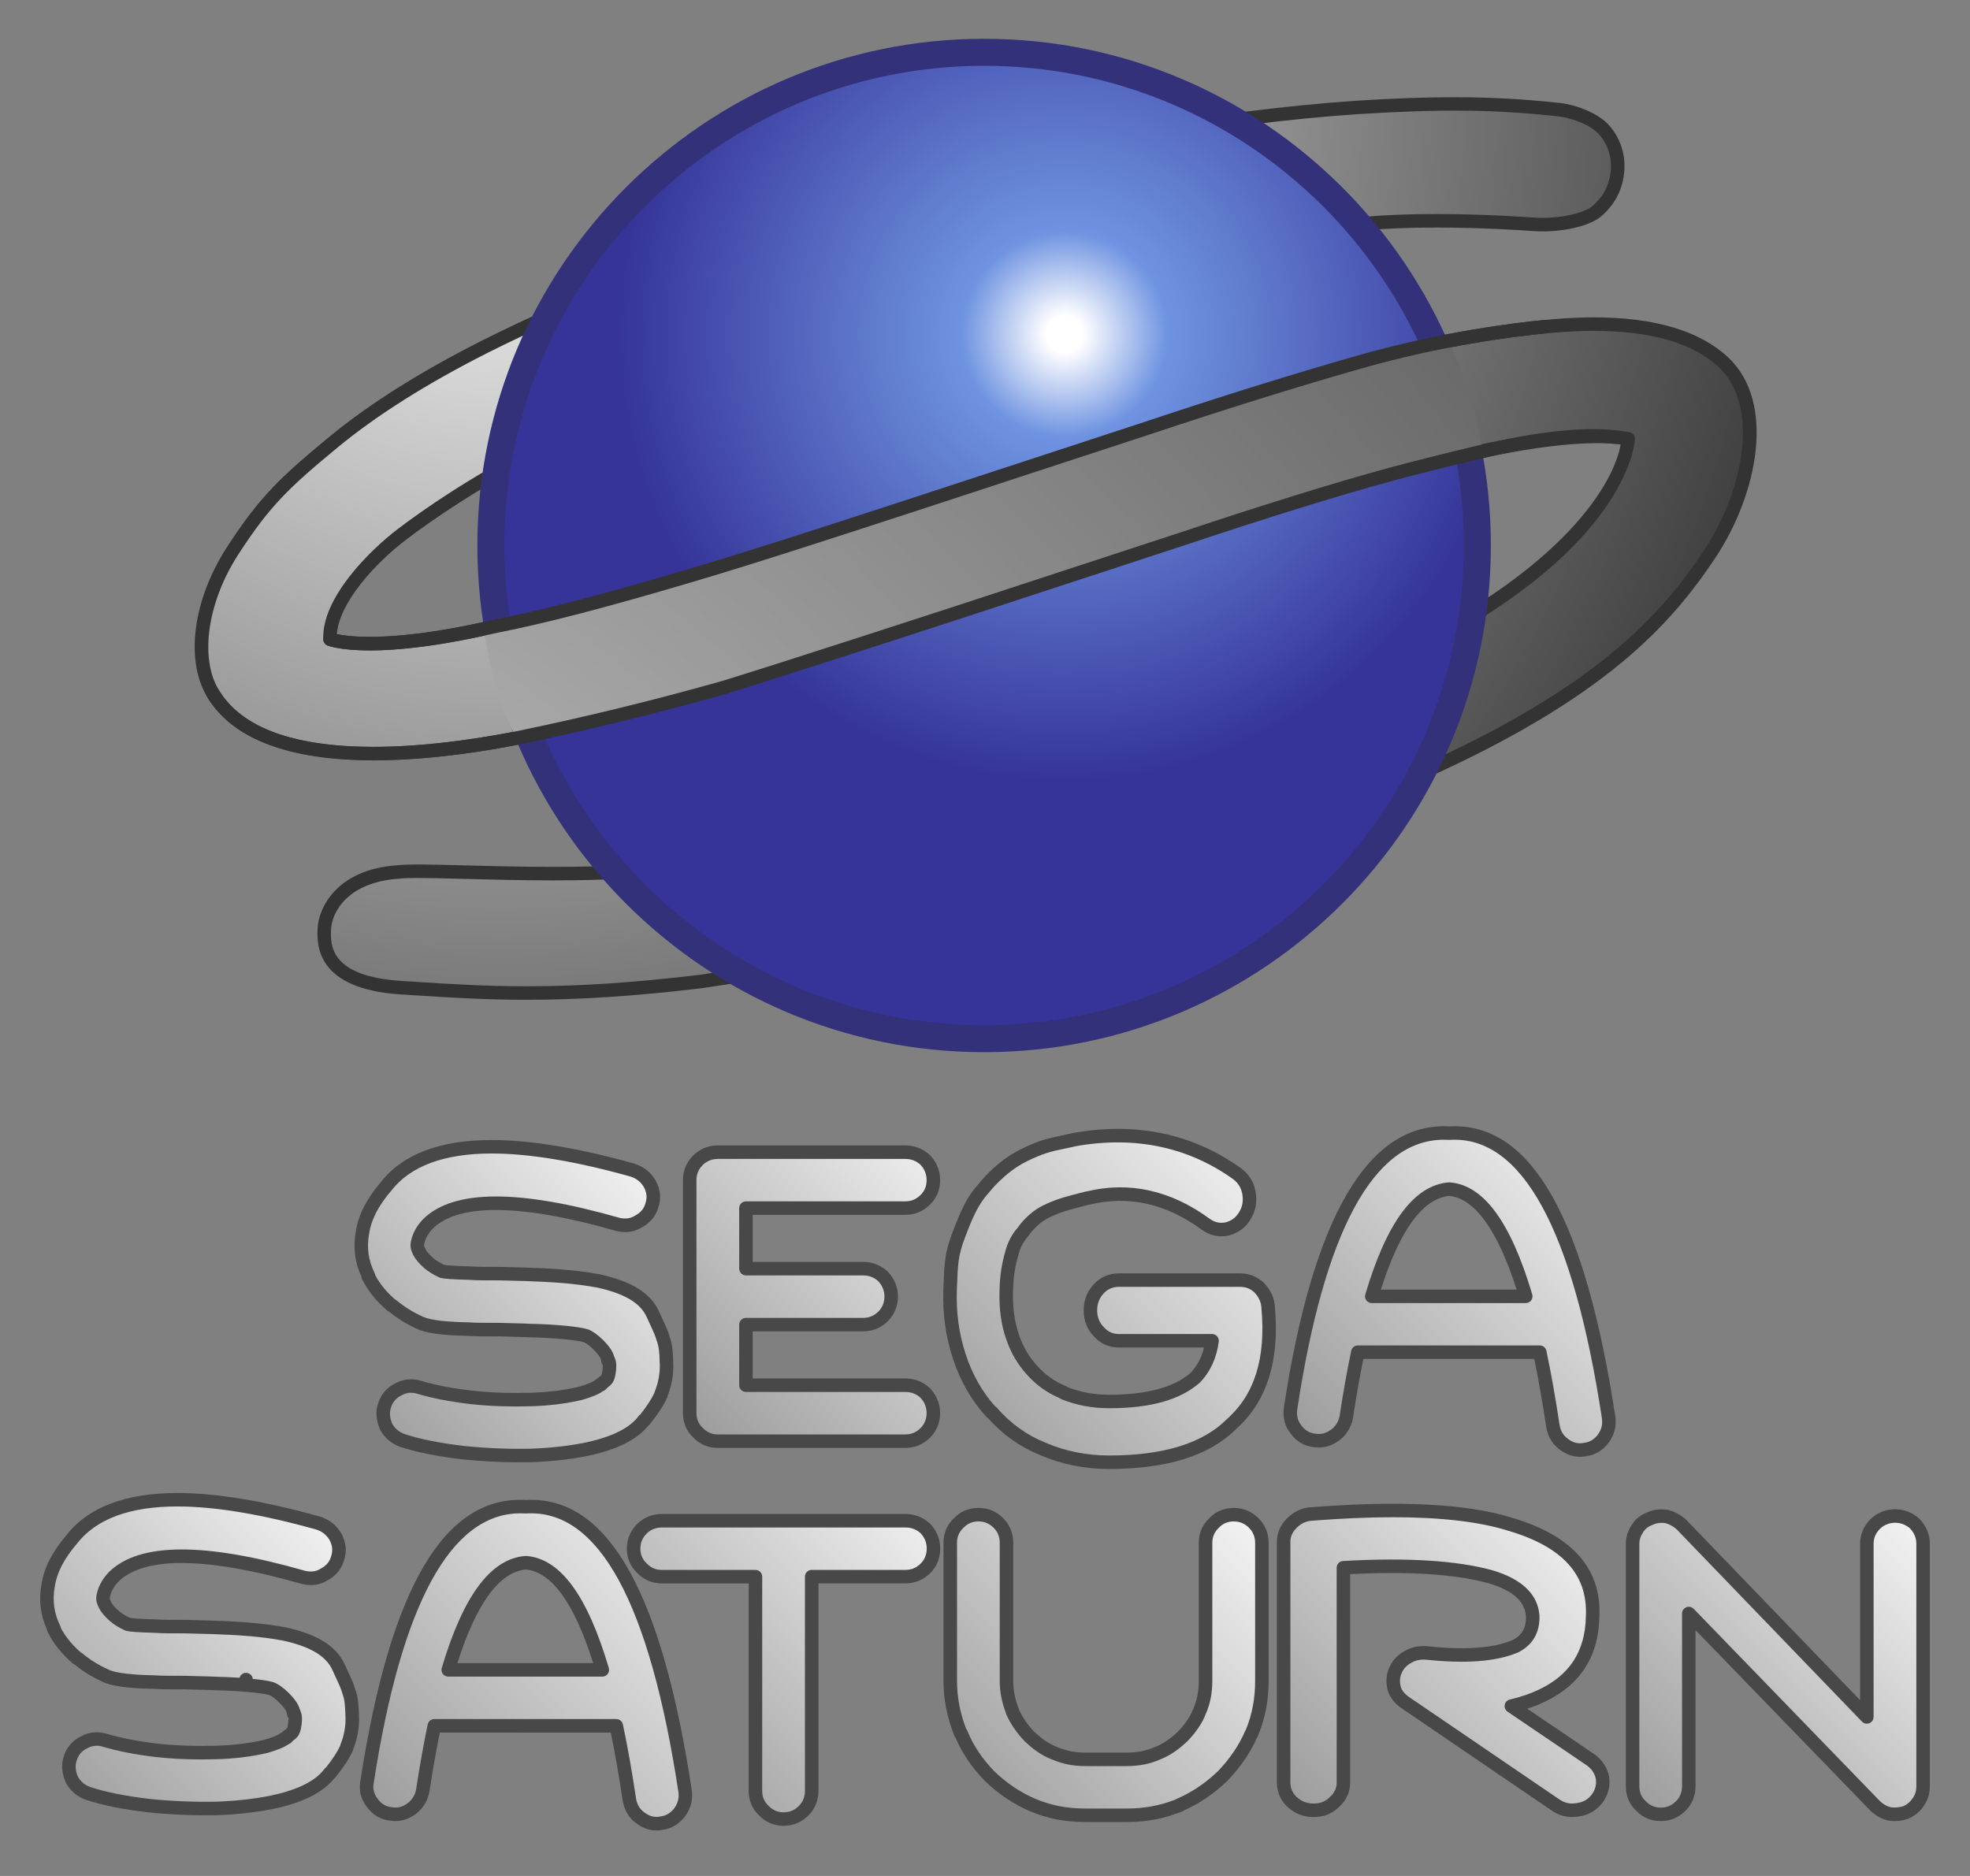 <?xml version="1.0" encoding="utf-8"?>
<!-- Generator: Adobe Illustrator 16.0.3, SVG Export Plug-In . SVG Version: 6.00 Build 0)  -->
<!DOCTYPE svg PUBLIC "-//W3C//DTD SVG 1.1//EN" "http://www.w3.org/Graphics/SVG/1.1/DTD/svg11.dtd">
<svg version="1.1" xmlns="http://www.w3.org/2000/svg" xmlns:xlink="http://www.w3.org/1999/xlink" x="0px" y="0px" width="210px"
	 height="200px" viewBox="0 0 210 200" enable-background="new 0 0 210 200" xml:space="preserve">
<rect x="0" y="0" width="210" height="200" fill="#808080" stroke="none"/>
<g id="Ebene_2_1_">
	
		<linearGradient id="SVGID_1_" gradientUnits="userSpaceOnUse" x1="38.648" y1="-351.041" x2="70.269" y2="-319.421" gradientTransform="matrix(1 0 0 -1 -0.135 -195.721)">
		<stop  offset="0" style="stop-color:#999999"/>
		<stop  offset="0.98" style="stop-color:#F3F3F3"/>
	</linearGradient>
	<path fill="url(#SVGID_1_)" d="M69.257,126.199c-0.447-0.744-1.049-1.191-1.797-1.439c-13.635-3.826-22.427-3.277-26.321,1.74
		c-1.4,1.641-2.249,3.23-2.499,4.869c-0.301,1.639-0.101,3.18,0.647,4.672h-0.05c0.551,1.141,1.399,2.184,2.499,3.129h0.05
		c0.899,0.744,1.847,1.342,2.946,1.84c0.748,0.396,2.499,0.645,5.294,0.693c0.551,0.051,1.6,0.051,3.197,0.051
		c1.399,0.051,2.499,0.051,3.297,0.1h0.05c2.499,0.051,5.033,0.293,5.846,0.545c0.809,0.254,2.233,1.728,2.344,2.39
		c0.115,0.655,0,0,0,0c0.15,0.396,0.301,0.502,0.158,1.508c-0.146,1.006-0.455,0.826-0.855,1.324v-0.054
		c-0.451,0.398-1.199,0.695-2.248,0.996c-1.497,0.351-3.297,0.597-5.395,0.646s-4.196,0-6.343-0.248
		c-2.048-0.25-3.845-0.6-5.345-1.045c-0.748-0.246-1.546-0.197-2.248,0.201c-0.748,0.348-1.249,0.943-1.497,1.738
		c-0.25,0.744-0.15,1.539,0.197,2.283c0.401,0.694,1.002,1.19,1.75,1.442c1.797,0.594,3.945,0.989,6.443,1.291
		c2.449,0.248,4.843,0.348,7.242,0.297c2.599-0.101,4.847-0.396,6.694-0.844c2.595-0.648,4.396-1.642,5.344-2.933h0.05
		c0.798-0.996,1.396-1.893,1.747-2.688v-0.051c0.401-0.99,0.601-1.986,0.601-3.027v-0.102c-0.05-0.744,0.014-1.834-0.387-2.879
		c-0.15-0.545-0.297-0.847-1.099-2.582c-0.805-1.73-2.663-2.838-5.91-3.531h-0.05c-1.597-0.301-3.895-0.549-6.841-0.646
		c-0.848-0.052-1.998-0.052-3.497-0.103c-1.497,0-2.545,0-3.097-0.05c-1.597-0.047-2.646-0.099-3.046-0.196
		c-0.551-0.25-1.049-0.547-1.45-0.896c-0.447-0.397-0.798-0.795-0.999-1.19V133.4c-0.201-0.297-0.251-0.646-0.15-0.996
		c0.15-0.646,0.501-1.338,1.149-1.985c2.996-2.881,9.69-2.881,20.129,0.101c0.802,0.197,1.55,0.149,2.248-0.297
		c0.752-0.396,1.25-0.994,1.45-1.789C69.759,127.693,69.659,126.945,69.257,126.199z"/>
	
		<linearGradient id="SVGID_2_" gradientUnits="userSpaceOnUse" x1="4.554" y1="-389.258" x2="36.771" y2="-357.041" gradientTransform="matrix(1 0 0 -1 -0.135 -195.721)">
		<stop  offset="0" style="stop-color:#999999"/>
		<stop  offset="0.98" style="stop-color:#F3F3F3"/>
	</linearGradient>
	<path fill="url(#SVGID_2_)" d="M35.751,163.83c-0.447-0.744-1.049-1.191-1.797-1.439c-13.635-3.826-22.427-3.279-26.322,1.74
		c-1.399,1.639-2.248,3.229-2.499,4.869c-0.301,1.639-0.1,3.178,0.648,4.67h-0.05c0.551,1.143,1.4,2.184,2.499,3.129h0.05
		c0.898,0.744,1.847,1.342,2.946,1.84c0.748,0.398,2.499,0.646,5.294,0.695c0.552,0.049,1.601,0.049,3.197,0.049
		c1.4,0.051,2.499,0.051,3.297,0.102h0.05c2.499,0.052,5.033,0.293,5.846,0.543c0.809,0.257,2.234,1.729,2.345,2.392
		c0.115,0.658,0,0,0,0c0.15,0.396,0.301,0.5,0.157,1.506c-0.146,1.011-0.455,0.828-0.855,1.326V185.2
		c-0.451,0.396-1.2,0.69-2.249,0.993c-1.496,0.349-3.297,0.597-5.395,0.646c-2.098,0.054-4.195,0-6.343-0.246
		c-2.047-0.25-3.844-0.598-5.344-1.045c-0.749-0.248-1.546-0.194-2.248,0.199c-0.749,0.351-1.25,0.942-1.497,1.737
		c-0.25,0.744-0.15,1.539,0.197,2.283c0.401,0.695,1.002,1.193,1.75,1.443c1.797,0.594,3.945,0.992,6.444,1.293
		c2.448,0.246,4.843,0.348,7.242,0.297c2.599-0.1,4.847-0.398,6.694-0.846c2.595-0.648,4.396-1.639,5.345-2.932h0.05
		c0.798-0.994,1.396-1.892,1.747-2.687v-0.051c0.401-0.992,0.602-1.985,0.602-3.029v-0.1c-0.05-0.744,0.014-1.832-0.387-2.88
		c-0.15-0.545-0.297-0.846-1.099-2.579c-0.806-1.732-2.663-2.841-5.91-3.533h-0.05c-1.597-0.301-3.895-0.547-6.841-0.646
		c-0.849-0.049-1.998-0.049-3.498-0.103c-1.496,0-2.545,0-3.096-0.051c-1.597-0.045-2.646-0.099-3.046-0.195
		c-0.552-0.252-1.049-0.549-1.45-0.896c-0.448-0.396-0.798-0.795-0.999-1.19v-0.051c-0.201-0.298-0.25-0.646-0.15-0.994
		c0.15-0.646,0.501-1.34,1.149-1.985c2.996-2.884,9.69-2.884,20.128,0.102c0.802,0.195,1.55,0.148,2.248-0.299
		c0.752-0.396,1.25-0.996,1.45-1.791C36.252,165.322,36.152,164.574,35.751,163.83z"/>
	
		<linearGradient id="SVGID_3_" gradientUnits="userSpaceOnUse" x1="72.241" y1="-348.364" x2="103.026" y2="-317.578" gradientTransform="matrix(1 0 0 -1 -0.135 -195.721)">
		<stop  offset="0" style="stop-color:#999999"/>
		<stop  offset="0.98" style="stop-color:#F3F3F3"/>
	</linearGradient>
	<path fill="url(#SVGID_3_)" d="M98.647,123.68c-0.602-0.547-1.299-0.846-2.148-0.846H76.517c-0.798,0-1.546,0.299-2.098,0.846
		c-0.598,0.594-0.898,1.293-0.898,2.137v24.847c0,0.795,0.301,1.543,0.898,2.088c0.551,0.601,1.299,0.896,2.098,0.896h19.982
		c0.849,0,1.546-0.297,2.148-0.896c0.548-0.545,0.849-1.293,0.849-2.088c0-0.847-0.301-1.539-0.849-2.14
		c-0.602-0.545-1.299-0.846-2.148-0.846H79.517v-6.457h12.486c0.849,0,1.546-0.297,2.148-0.895c0.547-0.549,0.849-1.293,0.849-2.088
		c0-0.844-0.301-1.539-0.849-2.137c-0.602-0.552-1.299-0.849-2.148-0.849H79.517v-6.457h16.982c0.849,0,1.546-0.301,2.148-0.896
		c0.548-0.549,0.849-1.24,0.849-2.088C99.496,124.973,99.195,124.273,98.647,123.68z"/>
	
		<linearGradient id="SVGID_4_" gradientUnits="userSpaceOnUse" x1="101.514" y1="-351.625" x2="135.4" y2="-317.74" gradientTransform="matrix(1 0 0 -1 -0.135 -195.721)">
		<stop  offset="0" style="stop-color:#999999"/>
		<stop  offset="0.98" style="stop-color:#F3F3F3"/>
	</linearGradient>
	<path fill="url(#SVGID_4_)" d="M133.141,127.195c-0.147-0.863-0.598-1.563-1.244-2.047c-5.482-3.938-11.492-4.687-17.301-3.666
		c-2.291,0.537-3.033,0.483-5.535,1.725c-2.498,1.236-4.239,3.533-4.239,3.533c-1.195,1.297-1.843,2.879-2.642,4.977
		c-0.799,2.098-0.795,3.139-0.895,5.727c-0.1,2.591,0.247,4.966,0.995,7.228c0.748,2.269,1.894,4.267,3.441,5.938v-0.058
		c1.495,1.729,3.34,3.072,5.483,3.937c2.144,0.918,4.487,1.404,7.028,1.404c5.98,0,10.322-1.353,13.014-4.047
		c3.141-2.75,4.436-6.9,3.938-12.455c-0.05-0.863-0.396-1.515-0.947-2.104c-0.598-0.541-1.244-0.812-2.045-0.812H119.23
		c-0.795,0-1.543,0.32-2.098,0.916c-0.598,0.646-0.896,1.398-0.896,2.318c0,0.863,0.299,1.672,0.896,2.264
		c0.555,0.646,1.303,0.969,2.098,0.969h9.973c-0.2,1.619-0.85,2.972-1.848,3.992c-1.943,1.672-4.982,2.48-9.121,2.48
		c-1.746,0-3.393-0.322-4.836-0.916l-0.051-0.053c-1.298-0.541-2.393-1.297-3.342-2.375c-0.945-1.023-1.646-2.266-2.094-3.611
		c-0.498-1.457-0.698-3.074-0.646-4.801c0.049-1.832,0.25-2.828,0.596-4.066c0.252-0.92,0.648-1.672,1.197-2.266
		c0,0,0.893-1.385,2.396-2.133c1.504-0.752,2.592-0.971,4.437-1.457h0.051c4.39-1.078,8.576-0.162,12.615,2.803
		c0.695,0.486,1.443,0.646,2.238,0.486c0.801-0.215,1.446-0.648,1.896-1.402C133.141,128.924,133.291,128.115,133.141,127.195z"/>
	
		<linearGradient id="SVGID_5_" gradientUnits="userSpaceOnUse" x1="140.53" y1="-352.938" x2="173.705" y2="-319.764" gradientTransform="matrix(1 0 0 -1 -0.135 -195.721)">
		<stop  offset="0" style="stop-color:#999999"/>
		<stop  offset="0.98" style="stop-color:#F3F3F3"/>
	</linearGradient>
	<path fill="url(#SVGID_5_)" d="M170.887,153.406c0.5-0.695,0.696-1.389,0.598-2.234c-3.146-20.723-8.789-30.861-16.98-30.363
		c-8.188-0.498-13.886,9.293-16.934,29.367c-0.102,0.795,0.052,1.541,0.553,2.189c0.498,0.693,1.146,1.09,1.945,1.191
		c0.801,0.146,1.549-0.054,2.248-0.552c0.647-0.496,1.051-1.141,1.199-1.938c0.375-2.493,0.787-4.797,1.23-6.907h0.016h19.377
		c0.504,2.389,0.973,5.021,1.402,7.897c0.15,0.795,0.501,1.443,1.199,1.941c0.646,0.498,1.398,0.693,2.197,0.543
		C169.736,154.451,170.385,154.055,170.887,153.406z M146.23,138.203c2.186-7.354,4.951-11.162,8.271-11.43
		c3.22,0.264,5.953,4.076,8.144,11.43H146.23z"/>
	
		<linearGradient id="SVGID_6_" gradientUnits="userSpaceOnUse" x1="41.659" y1="-393.193" x2="76.501" y2="-358.351" gradientTransform="matrix(1 0 0 -1 -0.135 -195.721)">
		<stop  offset="0" style="stop-color:#999999"/>
		<stop  offset="0.98" style="stop-color:#F3F3F3"/>
	</linearGradient>
	<path fill="url(#SVGID_6_)" d="M43.867,192.836c0.651-0.498,1.052-1.145,1.199-1.939c0.379-2.492,0.791-4.797,1.231-6.903h19.398
		c0.505,2.389,0.97,5.021,1.399,7.897c0.15,0.795,0.498,1.443,1.199,1.938c0.648,0.496,1.396,0.696,2.198,0.547
		c0.798-0.101,1.446-0.498,1.947-1.142c0.498-0.698,0.698-1.395,0.598-2.237c-3.146-20.72-8.792-30.856-16.982-30.358
		c-8.19-0.498-13.835,9.293-16.932,29.366c-0.15,0.795,0.05,1.539,0.548,2.187c0.501,0.697,1.149,1.096,1.951,1.19
		C42.471,193.531,43.168,193.334,43.867,192.836z M47.783,178.027c2.188-7.353,4.955-11.158,8.273-11.426
		c3.25,0.26,5.975,4.073,8.151,11.426H47.783z"/>
	
		<linearGradient id="SVGID_7_" gradientUnits="userSpaceOnUse" x1="65.561" y1="-385.356" x2="98.136" y2="-352.78" gradientTransform="matrix(1 0 0 -1 -0.135 -195.721)">
		<stop  offset="0" style="stop-color:#999999"/>
		<stop  offset="0.98" style="stop-color:#F3F3F3"/>
	</linearGradient>
	<path fill="url(#SVGID_7_)" d="M98.661,162.971c-0.598-0.545-1.299-0.844-2.147-0.844H70.542c-0.802,0-1.55,0.299-2.101,0.844
		c-0.598,0.598-0.898,1.293-0.898,2.137c0,0.795,0.301,1.539,0.898,2.088c0.551,0.601,1.299,0.896,2.101,0.896h9.988v22.854
		c0,0.798,0.3,1.543,0.898,2.091c0.551,0.598,1.299,0.896,2.098,0.896c0.852,0,1.55-0.299,2.147-0.896
		c0.552-0.548,0.853-1.293,0.853-2.091V168.09h9.987c0.848,0,1.55-0.297,2.147-0.895c0.551-0.549,0.849-1.293,0.849-2.088
		C99.51,164.264,99.212,163.568,98.661,162.971z"/>
	
		<linearGradient id="SVGID_8_" gradientUnits="userSpaceOnUse" x1="99.602" y1="-388.375" x2="132.537" y2="-355.441" gradientTransform="matrix(1 0 0 -1 -0.135 -195.721)">
		<stop  offset="0" style="stop-color:#999999"/>
		<stop  offset="0.98" style="stop-color:#F3F3F3"/>
	</linearGradient>
	<path fill="url(#SVGID_8_)" d="M133.656,162.377c-0.598-0.598-1.297-0.895-2.147-0.895c-0.799,0-1.547,0.297-2.098,0.895
		c-0.599,0.543-0.899,1.291-0.899,2.086v14.756c0,1.146-0.199,2.238-0.646,3.232c-0.4,1.041-1.05,1.887-1.802,2.682
		c-0.799,0.744-1.646,1.393-2.694,1.789c-0.998,0.447-2.099,0.645-3.247,0.645h-4.445c-1.148,0-2.197-0.194-3.246-0.645
		c-1.05-0.396-1.896-1.045-2.695-1.789c-0.752-0.795-1.351-1.641-1.801-2.635v-0.047c-0.396-0.994-0.646-2.086-0.646-3.232v-14.756
		c0-0.795-0.302-1.543-0.851-2.086c-0.603-0.598-1.297-0.895-2.146-0.895c-0.798,0-1.55,0.297-2.098,0.895
		c-0.602,0.543-0.898,1.291-0.898,2.086v14.756c0,1.941,0.397,3.777,1.099,5.566h0.05c0.698,1.74,1.747,3.229,3.046,4.572
		c1.347,1.291,2.847,2.334,4.593,3.082c1.751,0.744,3.599,1.092,5.597,1.092h4.444c1.998,0,3.847-0.348,5.646-1.092h-0.051
		c1.746-0.748,3.246-1.791,4.598-3.082c1.295-1.344,2.346-2.832,3.097-4.572v0.051c0.748-1.791,1.101-3.627,1.101-5.617v-14.756
		C134.508,163.668,134.208,162.92,133.656,162.377z"/>
	
		<linearGradient id="SVGID_9_" gradientUnits="userSpaceOnUse" x1="137.097" y1="-389.829" x2="170.267" y2="-356.659" gradientTransform="matrix(1 0 0 -1 -0.135 -195.721)">
		<stop  offset="0" style="stop-color:#999999"/>
		<stop  offset="0.98" style="stop-color:#F3F3F3"/>
	</linearGradient>
	<path fill="url(#SVGID_9_)" d="M137.684,162.406c-0.529,0.543-0.849,1.184-0.849,1.971v25.664c0,0.787,0.319,1.527,0.901,2.072
		c0.639,0.59,1.437,0.887,2.285,0.887c0.902,0,1.646-0.297,2.23-0.887c0.641-0.545,0.956-1.285,0.956-2.072v-22.9
		c6.854-0.393,12.108-0.047,15.772,0.988c2.763,0.838,4.25,2.219,4.406,4.145c0.055,1.529-0.582,2.617-1.91,3.261
		c-2.127,0.889-5.26,1.135-9.398,0.688c-0.744-0.051-1.383,0.051-2.021,0.443c-0.638,0.344-1.063,0.838-1.328,1.482
		c-0.266,0.592-0.266,1.229-0.104,1.873c0.211,0.645,0.64,1.135,1.224,1.528l15.937,10.857c0.69,0.487,1.485,0.688,2.338,0.541
		c0.901-0.101,1.593-0.494,2.123-1.188c0.479-0.641,0.69-1.381,0.587-2.17c-0.161-0.84-0.587-1.479-1.277-1.975l-8.445-5.725
		c1.224-0.293,2.283-0.644,3.188-1.084c3.612-1.683,5.42-4.539,5.476-8.539c0.211-4.734-2.766-7.992-8.815-9.771
		c-4.729-1.479-11.796-1.826-21.196-1.084C138.962,161.467,138.271,161.811,137.684,162.406z"/>
	
		<linearGradient id="SVGID_10_" gradientUnits="userSpaceOnUse" x1="173.346" y1="-389.562" x2="205.561" y2="-357.347" gradientTransform="matrix(1 0 0 -1 -0.135 -195.721)">
		<stop  offset="0" style="stop-color:#999999"/>
		<stop  offset="0.98" style="stop-color:#F3F3F3"/>
	</linearGradient>
	<path fill="url(#SVGID_10_)" d="M174.58,162.92c-0.352,0.498-0.548,1.047-0.548,1.689v25.84c0,0.797,0.297,1.543,0.897,2.086
		c0.549,0.598,1.297,0.895,2.098,0.895c0.85,0,1.547-0.297,2.146-0.895c0.55-0.543,0.851-1.289,0.851-2.086v-18.432l19.828,20.471
		c0.451,0.445,0.946,0.746,1.551,0.893c0.598,0.1,1.146,0.049,1.746-0.146c0.552-0.252,0.998-0.598,1.351-1.143
		c0.351-0.498,0.501-1.045,0.501-1.643v-25.84c0-0.844-0.301-1.539-0.854-2.137c-0.599-0.543-1.295-0.847-2.146-0.847
		c-0.798,0-1.546,0.304-2.098,0.847c-0.598,0.598-0.898,1.293-0.898,2.137v18.436l-19.777-20.521
		c-0.451-0.396-0.949-0.692-1.551-0.846c-0.598-0.096-1.199-0.049-1.746,0.201C175.378,162.076,174.881,162.426,174.58,162.92z"/>
</g>
<g id="Ebene_1">
	<title>Sega Saturn Logo</title>
	
		<radialGradient id="SVGID_11_" cx="53.545" cy="190.996" r="186.552" gradientTransform="matrix(1 0 0 -1 -0.045 199.76)" gradientUnits="userSpaceOnUse">
		<stop  offset="0" style="stop-color:#FFFFFF"/>
		<stop  offset="1" style="stop-color:#000000"/>
	</radialGradient>
	<path fill="url(#SVGID_11_)" d="M42.914,56.914c3.523-2.664,8.559-5.978,14.33-8.867c5.774-3.093,12.271-5.875,19.488-8.659v0.104
		c7.113-2.681,14.638-5.155,22.474-7.32c7.94-2.27,15.772-4.124,23.608-5.463c7.938-1.546,15.564-2.477,22.785-2.889
		c7.424-0.619,15.885-0.042,18.018,0.104s5.178-0.308,6.517-1.339c1.343-1.134,2.062-2.477,2.269-4.124
		c0.207-1.754-0.309-3.3-1.338-4.539c-1.135-1.339-3.607-2.162-5.258-2.266c-6.601-0.723-12.888-0.723-21.031-0.208
		c-7.633,0.516-15.674,1.546-24.229,3.093c-8.146,1.443-16.395,3.404-24.642,5.67c-8.248,2.27-16.08,4.847-23.504,7.628
		c-7.732,2.993-16.088,6.778-20.827,9.178c-4.739,2.4-10.844,5.846-16.004,10.102c-5.16,4.256-7.345,6.29-10.801,11.648
		s-4.25,11.431-2.121,15.07c5.478,9.365,25.01,6.296,32.434,4.853c5.978-1.235,13.298-2.914,22.062-5.386
		c6.39-1.958,14.537-4.535,24.432-7.836l24.537-8.04c8.969-2.989,16.287-5.259,21.96-6.805c6.907-2.062,19.178-4.985,25.491-3.841
		c-0.315,3.957-5.229,14.552-27.146,24.356c-8.146,3.712-17.215,7.116-27.217,10.413H119.1c-7.729,2.474-15.667,4.64-23.813,6.598
		c-7.939,1.858-15.364,3.197-22.477,4.332l0.104-0.104c-11.187,1.561-27.276,0.172-30.454,0.588
		c-6.292,0.401-7.823,4.363-7.89,6.083c-0.067,1.712-0.152,5.733,8.228,6.253c8.38,0.52,16.205,1.215,31.87-0.656
		c9.722-1.433,15.257-2.576,23.401-4.432h0.104c8.456-2.062,16.703-4.332,24.744-6.909c10.517-3.297,20.104-7.009,28.658-10.925
		c19.233-8.627,26.157-16.514,30.666-23.292c4.509-6.778,6.151-16.094,1.476-20.469c-5.357-5.012-15.549-4.117-19.05-3.784
		c-5.002,0.477-12.472,1.669-19.996,3.832c-5.772,1.65-13.198,3.919-22.478,7.013l-24.535,8.04
		c-9.794,3.197-17.734,5.774-24.02,7.628c-8.352,2.478-15.26,4.332-21.035,5.466C39.42,69.848,35.181,68.15,35.181,68.15
		C35,64.375,39.391,59.578,42.914,56.914z"/>
	<path fill="#333333" d="M56.123,106.589c-4.398,0-8.139-0.237-11.755-0.468l-1.614-0.102c-9.154-0.567-8.965-5.41-8.903-7
		c0.084-2.159,1.983-6.354,8.563-6.773c0.41-0.055,1.1-0.083,2.123-0.083c1.301,0,3.019,0.045,5.01,0.098
		c2.667,0.07,5.984,0.158,9.377,0.158c5.704,0,10.247-0.247,13.89-0.755c0.117-0.016,0.231-0.003,0.337,0.033
		c8.284-1.33,15.277-2.683,21.972-4.25c8.621-2.072,16.395-4.226,23.757-6.583c0.067-0.021,0.138-0.033,0.207-0.034
		c10.552-3.481,19.396-6.867,27.034-10.348c19.393-8.675,25.777-18.283,26.639-23.096c-0.746-0.094-1.594-0.142-2.523-0.142
		c-6.143,0-15.368,2.101-21.957,4.068c-5.611,1.529-12.986,3.815-21.938,6.798L101.8,66.152c-8.539,2.849-16.765,5.487-24.445,7.841
		c-7.42,2.093-14.653,3.858-22.127,5.402c-5.704,1.109-10.877,1.67-15.384,1.67c-9.158,0-15.153-2.31-17.817-6.865
		c-2.295-3.923-1.437-10.282,2.138-15.823c3.505-5.435,5.787-7.556,10.948-11.813c4.203-3.467,9.632-6.895,16.137-10.189
		c4.52-2.289,12.985-6.146,20.892-9.207c7.77-2.91,15.698-5.483,23.573-7.651c9.016-2.478,17.098-4.337,24.707-5.685
		c8.674-1.568,16.626-2.583,24.307-3.102c3.887-0.246,7.246-0.365,10.271-0.365c3.788,0,7.35,0.188,10.887,0.576
		c1.823,0.114,4.475,1.036,5.729,2.516c1.207,1.453,1.726,3.211,1.504,5.089c-0.232,1.855-1.057,3.355-2.52,4.59
		c-1.584,1.221-4.847,1.658-7.029,1.507c-1.385-0.095-5.592-0.383-10.432-0.383c-2.748,0-5.265,0.094-7.479,0.278
		c-7.449,0.426-15.083,1.394-22.707,2.878c-7.516,1.285-15.213,3.066-23.548,5.449c-7.573,2.092-15.113,4.548-22.418,7.302
		c-0.118,0.044-0.245,0.058-0.366,0.038c-7.889,3.054-13.946,5.752-19.036,8.478c-6.67,3.34-11.781,6.951-14.236,8.807
		c-3.511,2.655-7.212,6.863-7.441,10.116c0.567,0.125,1.689,0.299,3.514,0.299c3.475,0,7.856-0.604,13.021-1.792
		c5.342-1.049,11.809-2.73,20.992-5.455c6.249-1.843,14.224-4.431,24.001-7.623l24.535-8.039c8.205-2.736,15.777-5.099,22.504-7.021
		c9.102-2.616,17.105-3.568,20.125-3.856c0.971-0.092,2.986-0.284,5.303-0.284c6.474,0,11.287,1.433,14.309,4.259
		c5.148,4.818,3.139,14.619-1.368,21.394c-4.756,7.149-11.8,14.951-30.971,23.55c-8.944,4.095-18.614,7.782-28.737,10.956
		c-7.697,2.467-15.809,4.731-24.79,6.921c-0.056,0.015-0.113,0.021-0.17,0.021H98.15c-8.423,1.92-13.816,3.017-23.377,4.424
		C67.729,106.198,61.809,106.589,56.123,106.589z M44.537,93.603c-0.946,0-1.595,0.025-1.984,0.076
		c-5.603,0.359-7.197,3.687-7.264,5.397c-0.063,1.631-0.196,5.025,7.553,5.506l1.616,0.104c3.594,0.229,7.311,0.465,11.664,0.465
		c5.628,0,11.494-0.389,18.46-1.221c9.524-1.402,14.896-2.498,23.326-4.419c0.053-0.012,0.106-0.018,0.16-0.018h0.018
		c8.915-2.175,16.965-4.424,24.611-6.874c10.07-3.158,19.684-6.822,28.578-10.895c18.844-8.452,25.729-16.066,30.365-23.036
		c4.237-6.37,5.988-15.422,1.584-19.544c-2.746-2.568-7.229-3.871-13.324-3.871c-2.248,0-4.219,0.188-5.166,0.278
		c-2.979,0.284-10.879,1.224-19.864,3.807c-6.707,1.917-14.261,4.273-22.449,7.004l-24.539,8.041
		c-9.789,3.196-17.774,5.787-24.041,7.635c-9.227,2.738-15.735,4.429-21.1,5.482c-5.248,1.208-9.738,1.824-13.321,1.824
		c-3.107,0-4.373-0.471-4.507-0.525c-0.261-0.105-0.438-0.353-0.451-0.634c-0.211-4.404,4.94-9.518,8.018-11.845
		c2.494-1.886,7.686-5.555,14.442-8.937c5.205-2.788,11.423-5.551,19.551-8.687c0.123-0.047,0.254-0.059,0.378-0.038
		c7.229-2.712,14.683-5.134,22.163-7.2c8.38-2.396,16.126-4.188,23.679-5.479c7.672-1.494,15.369-2.47,22.865-2.898
		c2.233-0.187,4.789-0.282,7.578-0.282c4.889,0,9.135,0.291,10.528,0.386c0.245,0.017,0.502,0.025,0.769,0.025
		c2.133,0,4.346-0.511,5.26-1.216c1.164-0.984,1.807-2.148,1.994-3.644c0.174-1.471-0.232-2.853-1.178-3.989
		c-0.943-1.113-3.201-1.91-4.748-2.007c-6.389-0.699-12.219-0.761-20.941-0.208c-7.623,0.515-15.522,1.523-24.146,3.083
		c-7.567,1.34-15.606,3.19-24.579,5.656c-7.833,2.156-15.72,4.715-23.442,7.608c-7.854,3.04-16.265,6.873-20.754,9.146
		c-6.41,3.246-11.75,6.616-15.872,10.016c-5.14,4.24-7.243,6.195-10.654,11.482c-3.236,5.017-4.101,10.903-2.104,14.316
		c2.388,4.082,7.964,6.152,16.574,6.152c4.415,0,9.495-0.552,15.101-1.642c7.432-1.535,14.632-3.292,22.004-5.372
		c7.654-2.346,15.868-4.98,24.399-7.827l24.541-8.041c8.973-2.99,16.375-5.284,21.995-6.815c3.228-0.963,14.429-4.123,22.353-4.123
		c1.311,0,2.474,0.09,3.457,0.269c0.363,0.066,0.619,0.397,0.59,0.766c-0.106,1.34-1.788,13.422-27.568,24.956
		c-7.709,3.513-16.636,6.929-27.285,10.439c-0.07,0.023-0.143,0.036-0.217,0.036c-7.365,2.355-15.138,4.507-23.756,6.579
		c-6.855,1.604-14.014,2.984-22.532,4.343c-0.126,0.022-0.256,0.006-0.373-0.039c-3.628,0.475-8.093,0.707-13.626,0.707
		c-3.412,0-6.741-0.088-9.416-0.159C47.533,93.648,45.828,93.603,44.537,93.603z"/>
	<g id="Ebene_2">
		<g>
			
				<radialGradient id="SVGID_12_" cx="113.673" cy="826.591" r="47.611" gradientTransform="matrix(1 0 0 1 -0.18 -790.961)" gradientUnits="userSpaceOnUse">
				<stop  offset="0.04" style="stop-color:#FFFFFF"/>
				<stop  offset="0.04" style="stop-color:#FFFFFF"/>
				<stop  offset="0.23" style="stop-color:#6E93E1"/>
				<stop  offset="1" style="stop-color:#363499"/>
			</radialGradient>
			<circle fill="url(#SVGID_12_)" cx="104.906" cy="58.155" r="52.579"/>
			<path fill="#33317A" d="M104.906,112.175c-29.786,0-54.019-24.233-54.019-54.02c0-29.787,24.233-54.02,54.019-54.02
				s54.019,24.233,54.019,54.02C158.925,87.941,134.691,112.175,104.906,112.175z M104.906,7.016
				c-28.198,0-51.139,22.941-51.139,51.139c0,28.198,22.941,51.139,51.139,51.139s51.138-22.94,51.138-51.139
				C156.044,29.956,133.104,7.016,104.906,7.016z"/>
		</g>
	</g>
	<g id="Ebene_4">
		
			<radialGradient id="SVGID_13_" cx="-29.788" cy="587.406" r="412.48" gradientTransform="matrix(1 0 0 1 -0.09 -395.481)" gradientUnits="userSpaceOnUse">
			<stop  offset="0" style="stop-color:#FFFFFF"/>
			<stop  offset="1" style="stop-color:#000000"/>
		</radialGradient>
		<path fill="url(#SVGID_13_)" d="M55.082,78.69c5.978-1.235,13.298-2.914,22.062-5.386c6.39-1.958,24.432-7.836,24.432-7.836
			l24.537-8.04c8.969-2.989,16.287-5.259,21.96-6.805c0,0,8.483-2.234,9.926-2.492c-0.515-5.353-3.589-11.787-3.589-11.787
			c-3.098,0.599-6.413,1.365-9.739,2.321c-5.772,1.65-13.198,3.919-22.478,7.013l-24.535,8.04
			c-9.794,3.197-17.734,5.774-24.02,7.628c-12.947,4.036-21.755,5.629-22.104,5.706C51.534,67.053,52.702,74.722,55.082,78.69z"/>
	</g>
	<g id="Ebene_3">
		<g>
			<path fill="#333333" d="M39.426,69.342c-3.138,0-4.417-0.485-4.513-0.524c-0.369-0.148-0.549-0.567-0.401-0.936
				c0.148-0.37,0.568-0.549,0.936-0.401c0.036,0.012,4.316,1.547,16.993-1.37c5.342-1.049,11.809-2.73,20.992-5.455
				c6.249-1.843,14.224-4.431,24.001-7.623l24.534-8.039c8.206-2.736,15.778-5.099,22.505-7.021
				c9.102-2.616,17.105-3.568,20.125-3.856c0.391-0.031,0.748,0.252,0.785,0.648c0.038,0.396-0.253,0.748-0.648,0.785
				c-2.979,0.284-10.879,1.224-19.864,3.807c-6.707,1.917-14.261,4.273-22.449,7.004l-24.539,8.041
				c-9.789,3.196-17.774,5.787-24.041,7.635c-9.227,2.738-15.735,4.429-21.1,5.482C46.505,68.956,42.226,69.342,39.426,69.342z"/>
		</g>
		<g>
			<path fill="#333333" d="M39.918,81.042c-7.537,0-14.805-1.564-17.892-6.842c-0.201-0.343-0.085-0.785,0.258-0.985
				c0.342-0.201,0.784-0.085,0.985,0.258c4.874,8.334,21.937,6.402,31.675,4.51c7.432-1.536,14.632-3.293,22.004-5.372
				c6.295-1.929,24.224-7.77,24.404-7.828l24.537-8.04c8.973-2.99,16.373-5.284,21.994-6.815c0.028-0.008,3.463-0.971,9.95-2.498
				c6.103-1.437,11.112-1.967,14.485-1.534c0.396,0.051,0.674,0.412,0.623,0.806s-0.41,0.673-0.807,0.623
				c-2.234-0.289-6.472-0.259-13.973,1.506c-6.453,1.519-9.862,2.475-9.896,2.484c-5.602,1.526-12.977,3.812-21.928,6.795
				L101.8,66.152c-0.182,0.059-18.122,5.903-24.445,7.841c-7.42,2.093-14.653,3.858-22.127,5.402
				C50.977,80.221,45.376,81.042,39.918,81.042z"/>
		</g>
	</g>
	<g>
		<path fill="#484848" d="M55.403,155.901c-2.021,0-4.016-0.103-6.099-0.313c-2.789-0.337-4.881-0.758-6.596-1.324
			c-0.917-0.309-1.659-0.919-2.147-1.766c-0.475-1.013-0.554-1.986-0.256-2.873c0.306-0.981,0.957-1.734,1.876-2.162
			c0.767-0.44,1.812-0.551,2.776-0.231c1.431,0.424,3.19,0.768,5.208,1.014c1.919,0.222,4.031,0.294,6.238,0.243
			c1.896-0.045,3.662-0.256,5.248-0.628c1.005-0.289,1.612-0.549,1.936-0.835c0.041-0.036,0.085-0.066,0.131-0.092
			c0.098-0.093,0.187-0.16,0.259-0.216c0.135-0.103,0.171-0.13,0.229-0.526c0.048-0.336,0.058-0.526,0.045-0.66
			c-0.017-0.021-0.032-0.042-0.046-0.064l0,0c-0.001,0-0.001-0.002-0.001-0.002c0,0,0-0.001-0.001-0.001c0,0,0,0,0-0.001
			c0,0-0.001-0.001-0.001-0.001c0-0.001,0-0.001,0-0.001l0-0.001c0,0,0,0,0-0.001c0,0,0,0,0-0.001c0,0,0,0,0,0
			c-0.047-0.076-0.081-0.162-0.097-0.255l-0.049-0.275c-0.001-0.008-0.002-0.016-0.004-0.022c-0.091-0.377-1.257-1.635-1.849-1.821
			c-0.658-0.204-3.005-0.458-5.645-0.512c-0.516-0.027-1.046-0.039-1.667-0.054c-0.504-0.011-1.068-0.023-1.691-0.046
			c-1.581,0.004-2.653,0.001-3.237-0.054c-2.836-0.048-4.674-0.302-5.565-0.774c-1.049-0.474-2.027-1.077-2.95-1.824
			c-0.067-0.027-0.129-0.063-0.178-0.105c-1.196-1.027-2.097-2.159-2.678-3.361c-0.038-0.079-0.061-0.163-0.068-0.247
			c-0.713-1.545-0.906-3.14-0.588-4.868c0.26-1.706,1.131-3.416,2.659-5.207c2.307-2.974,6.292-4.494,11.822-4.494
			c4.134,0,9.262,0.851,15.241,2.528c0.986,0.326,1.702,0.899,2.22,1.762c0.527,0.977,0.626,1.922,0.312,2.839
			c-0.229,0.92-0.855,1.698-1.796,2.193c-0.488,0.314-1.089,0.49-1.734,0.49l0,0c-0.323,0-0.666-0.045-1.021-0.132
			c-10.054-2.871-16.683-2.95-19.458-0.281c-0.487,0.487-0.81,1.039-0.947,1.63c-0.052,0.184-0.034,0.313,0.045,0.429
			c0.048,0.072,0.083,0.151,0.104,0.234c0.156,0.26,0.417,0.554,0.777,0.874c0.307,0.267,0.712,0.519,1.201,0.747
			c0.505,0.095,2.128,0.143,2.837,0.163c0.563,0.05,1.618,0.05,3.076,0.05c0.66,0.021,1.232,0.034,1.745,0.045
			c0.706,0.016,1.302,0.028,1.796,0.059c2.696,0.089,5.08,0.313,6.878,0.648c0.043,0.002,0.09,0.007,0.119,0.013
			c3.472,0.741,5.51,1.991,6.412,3.932l0.154,0.333c0.688,1.486,0.831,1.796,0.987,2.361c0.337,0.87,0.367,1.792,0.391,2.531
			c0.005,0.176,0.01,0.341,0.021,0.49l0.002,0.15c0,1.101-0.202,2.151-0.618,3.207c-0.01,0.06-0.025,0.117-0.045,0.162
			c-0.361,0.817-0.964,1.748-1.844,2.847c-0.048,0.06-0.104,0.11-0.166,0.151c-1.081,1.35-2.969,2.368-5.616,3.029
			c-1.953,0.475-4.253,0.765-6.84,0.865C56.224,155.897,55.813,155.901,55.403,155.901z M43.814,148.485
			c-0.346,0-0.674,0.087-0.975,0.258c-0.609,0.286-0.973,0.711-1.165,1.327c-0.229,0.683-0.038,1.335,0.162,1.764
			c0.287,0.491,0.743,0.868,1.328,1.064c1.618,0.535,3.621,0.936,6.299,1.259c2.429,0.245,4.769,0.344,7.141,0.292
			c2.479-0.096,4.684-0.373,6.539-0.823c2.421-0.605,4.083-1.5,4.934-2.659c0.053-0.073,0.119-0.134,0.192-0.181
			c0.698-0.887,1.186-1.635,1.483-2.278c0.009-0.046,0.02-0.089,0.034-0.124c0.369-0.911,0.548-1.813,0.548-2.757v-0.102
			c-0.009-0.117-0.015-0.299-0.021-0.492c-0.021-0.665-0.045-1.419-0.318-2.129c-0.143-0.505-0.257-0.758-0.927-2.206l-0.153-0.332
			c-0.691-1.485-2.391-2.477-5.347-3.116c-0.035-0.002-0.07-0.005-0.093-0.009c-1.208-0.229-3.358-0.523-6.731-0.635
			c-0.499-0.03-1.076-0.043-1.759-0.058c-0.519-0.011-1.097-0.023-1.738-0.045c-1.521,0.006-2.553,0.001-3.137-0.053
			c-1.894-0.054-2.73-0.11-3.152-0.214c-0.043-0.011-0.086-0.025-0.126-0.044c-0.646-0.293-1.193-0.632-1.625-1.008
			c-0.558-0.496-0.938-0.955-1.168-1.407c-0.022-0.044-0.039-0.089-0.052-0.135c-0.238-0.438-0.291-0.941-0.148-1.438
			c0.19-0.821,0.642-1.606,1.333-2.296c3.239-3.114,10.182-3.124,20.835-0.082c0.604,0.147,1.18,0.097,1.663-0.211
			c0.636-0.338,0.992-0.772,1.139-1.358c0.199-0.587,0.133-1.13-0.184-1.717c-0.321-0.534-0.768-0.892-1.39-1.098
			c-5.82-1.633-10.817-2.466-14.82-2.466c-5.062,0-8.664,1.334-10.705,3.964c-1.371,1.606-2.134,3.082-2.356,4.536
			c-0.28,1.527-0.09,2.907,0.579,4.241c0.039,0.076,0.063,0.158,0.072,0.241c0.477,0.901,1.178,1.762,2.087,2.563
			c0.058,0.024,0.112,0.056,0.155,0.092c0.869,0.72,1.754,1.271,2.784,1.738c0.421,0.222,1.573,0.569,5.009,0.63
			c0.572,0.051,1.611,0.051,3.185,0.051c0.642,0.022,1.199,0.035,1.697,0.046c0.643,0.015,1.191,0.027,1.644,0.055
			c2.572,0.051,5.171,0.299,6.065,0.576c0.948,0.298,2.567,1.847,2.82,2.863l0.041,0.098c0.175,0.408,0.279,0.749,0.141,1.726
			c-0.131,0.906-0.431,1.2-0.78,1.466c-0.09,0.068-0.154,0.118-0.226,0.208c-0.089,0.11-0.205,0.188-0.333,0.231
			c-0.493,0.352-1.185,0.639-2.278,0.952c-1.717,0.402-3.582,0.627-5.576,0.674c-0.478,0.012-0.956,0.018-1.434,0.018
			c-1.797,0-3.435-0.088-5.009-0.271c-2.102-0.256-3.939-0.616-5.468-1.069C44.276,148.524,44.043,148.485,43.814,148.485z"/>
	</g>
	<g>
		<path fill="#484848" d="M21.909,193.533c-2.015,0-4.013-0.103-6.109-0.313c-2.778-0.335-4.871-0.756-6.598-1.326
			c-0.916-0.306-1.657-0.917-2.147-1.768c-0.475-1.012-0.554-1.985-0.256-2.872c0.303-0.977,0.953-1.729,1.875-2.16
			c0.782-0.44,1.823-0.548,2.78-0.23c1.419,0.423,3.177,0.767,5.205,1.014c1.947,0.224,4.053,0.295,6.237,0.241
			c1.888-0.044,3.653-0.255,5.25-0.627c0.667-0.193,1.526-0.473,1.938-0.833c0.038-0.034,0.079-0.063,0.122-0.087
			c0.101-0.096,0.192-0.166,0.268-0.223c0.134-0.102,0.17-0.129,0.228-0.527c0.048-0.335,0.059-0.525,0.046-0.658
			c-0.075-0.092-0.127-0.203-0.149-0.328l-0.048-0.277c-0.001-0.008-0.002-0.015-0.004-0.021c-0.091-0.376-1.259-1.635-1.852-1.823
			c-0.655-0.201-3.003-0.455-5.644-0.51c-0.525-0.029-1.065-0.041-1.7-0.056c-0.496-0.012-1.049-0.024-1.658-0.046
			c-1.583,0.004-2.65,0.001-3.234-0.052c-2.84-0.048-4.679-0.303-5.569-0.776c-1.05-0.475-2.028-1.078-2.95-1.824
			c-0.066-0.028-0.128-0.063-0.178-0.105c-1.197-1.03-2.099-2.161-2.678-3.362c-0.038-0.078-0.061-0.161-0.068-0.245
			c-0.714-1.545-0.907-3.141-0.589-4.867c0.261-1.707,1.132-3.417,2.66-5.207c2.307-2.974,6.291-4.495,11.821-4.495
			c4.134,0,9.262,0.852,15.243,2.529c0.986,0.326,1.702,0.899,2.22,1.762c0.525,0.973,0.625,1.918,0.315,2.838
			c-0.23,0.924-0.857,1.702-1.797,2.197c-0.487,0.315-1.089,0.491-1.736,0.491l0,0c-0.326,0-0.658-0.042-1.017-0.13
			c-10.056-2.873-16.684-2.952-19.458-0.282c-0.488,0.486-0.81,1.037-0.947,1.63c-0.051,0.183-0.033,0.312,0.046,0.429
			c0.047,0.07,0.082,0.148,0.102,0.23c0.157,0.263,0.418,0.556,0.777,0.874c0.307,0.266,0.713,0.519,1.202,0.747
			c0.523,0.098,2.192,0.145,2.836,0.163c0.564,0.051,1.618,0.051,3.076,0.051c0.703,0.024,1.308,0.038,1.846,0.05
			c0.661,0.014,1.222,0.026,1.693,0.054c2.708,0.091,5.091,0.314,6.881,0.647c0.043,0.002,0.089,0.007,0.119,0.013
			c3.47,0.74,5.508,1.99,6.413,3.934l0.159,0.343c0.684,1.478,0.827,1.784,0.982,2.349c0.338,0.874,0.367,1.795,0.39,2.535
			c0.006,0.175,0.011,0.339,0.021,0.488c0.001,0.016,0.002,0.132,0.002,0.147c0,1.1-0.203,2.15-0.618,3.209
			c-0.01,0.06-0.025,0.117-0.045,0.162c-0.362,0.82-0.966,1.752-1.844,2.846c-0.048,0.06-0.104,0.11-0.166,0.151
			c-1.08,1.349-2.968,2.367-5.616,3.028c-1.97,0.478-4.27,0.769-6.842,0.867C22.722,193.529,22.316,193.533,21.909,193.533z
			 M10.312,186.117c-0.346,0-0.676,0.087-0.981,0.258c-0.607,0.286-0.971,0.711-1.162,1.323c-0.229,0.684-0.038,1.336,0.162,1.765
			c0.288,0.493,0.743,0.87,1.326,1.065c1.631,0.539,3.635,0.939,6.302,1.261c2.445,0.246,4.78,0.339,7.141,0.292
			c2.464-0.095,4.668-0.372,6.54-0.826c2.422-0.605,4.084-1.5,4.934-2.657c0.054-0.073,0.12-0.135,0.194-0.182
			c0.697-0.883,1.184-1.63,1.482-2.276c0.009-0.046,0.02-0.089,0.034-0.123c0.37-0.915,0.549-1.817,0.549-2.76
			c-0.009-0.216-0.015-0.397-0.021-0.59c-0.021-0.665-0.045-1.419-0.318-2.133c-0.142-0.503-0.256-0.754-0.922-2.191l-0.158-0.342
			c-0.692-1.488-2.393-2.48-5.347-3.119c-0.035-0.002-0.07-0.005-0.093-0.009c-1.202-0.227-3.346-0.521-6.731-0.634
			c-0.474-0.027-1.019-0.039-1.659-0.053c-0.544-0.012-1.156-0.025-1.841-0.05c-1.521,0.001-2.552,0.001-3.136-0.054
			c-1.855-0.051-2.722-0.109-3.149-0.212c-0.044-0.011-0.088-0.026-0.129-0.045c-0.645-0.295-1.19-0.633-1.622-1.006
			c-0.557-0.493-0.938-0.952-1.17-1.409c-0.022-0.043-0.04-0.088-0.052-0.135c-0.237-0.437-0.291-0.939-0.148-1.435
			c0.188-0.812,0.651-1.618,1.333-2.297c3.237-3.117,10.182-3.129,20.834-0.081c0.605,0.146,1.178,0.097,1.661-0.213
			c0.637-0.338,0.993-0.773,1.141-1.36c0.196-0.588,0.13-1.133-0.186-1.719c-0.321-0.534-0.768-0.892-1.39-1.098
			c-5.822-1.633-10.82-2.466-14.822-2.466c-5.062,0-8.664,1.333-10.705,3.964c-1.37,1.605-2.133,3.081-2.356,4.536
			c-0.28,1.525-0.089,2.904,0.58,4.239c0.039,0.076,0.063,0.157,0.072,0.24c0.476,0.899,1.177,1.761,2.088,2.564
			c0.058,0.025,0.111,0.056,0.155,0.092c0.867,0.719,1.752,1.271,2.784,1.738c0.421,0.224,1.572,0.571,5.009,0.632
			c0.571,0.049,1.61,0.049,3.184,0.049c0.628,0.022,1.175,0.034,1.665,0.046c0.658,0.015,1.217,0.027,1.678,0.057
			c0.842,0.017,1.687,0.055,2.474,0.107c0.084-0.304,0.363-0.526,0.694-0.526c0.372,0,0.678,0.282,0.716,0.644
			c0.978,0.1,1.763,0.221,2.178,0.349c0.953,0.303,2.571,1.853,2.823,2.866l0.041,0.099c0.175,0.407,0.279,0.747,0.139,1.724
			c-0.131,0.908-0.432,1.202-0.781,1.469c-0.089,0.067-0.154,0.116-0.225,0.206c-0.088,0.108-0.203,0.188-0.329,0.23
			c-0.491,0.349-1.184,0.636-2.282,0.952c-1.729,0.404-3.594,0.628-5.578,0.674c-0.485,0.013-0.972,0.02-1.46,0.02
			c-1.768,0-3.397-0.089-4.982-0.271c-2.113-0.258-3.95-0.617-5.467-1.069C10.771,186.156,10.54,186.117,10.312,186.117z"/>
	</g>
	<g>
		<path fill="#484848" d="M96.499,154.366H76.517c-1.027,0-1.96-0.4-2.628-1.128c-0.686-0.622-1.088-1.553-1.088-2.575v-24.847
			c0-1.025,0.374-1.916,1.111-2.647c0.687-0.681,1.612-1.055,2.605-1.055h19.982c0.992,0,1.877,0.348,2.632,1.032
			c0.735,0.793,1.085,1.675,1.085,2.666c0,1.019-0.357,1.893-1.06,2.597c-0.745,0.735-1.638,1.106-2.658,1.106H80.237v5.018h11.766
			c0.997,0,1.883,0.349,2.634,1.037c0.733,0.796,1.083,1.679,1.083,2.668s-0.376,1.911-1.06,2.597
			c-0.74,0.734-1.633,1.105-2.658,1.105H80.237v5.018h16.262c0.989,0,1.875,0.347,2.631,1.031c0.737,0.804,1.086,1.687,1.086,2.674
			c0,0.995-0.377,1.918-1.062,2.599C98.417,153.995,97.524,154.366,96.499,154.366z M76.517,123.554
			c-0.611,0-1.176,0.227-1.591,0.638c-0.467,0.463-0.685,0.979-0.685,1.625v24.847c0,0.613,0.235,1.166,0.663,1.556
			c0.443,0.479,0.985,0.708,1.613,0.708h19.982c0.648,0,1.169-0.219,1.64-0.687c0.411-0.408,0.637-0.969,0.637-1.577
			c0-0.635-0.21-1.16-0.661-1.654c-0.449-0.401-0.978-0.611-1.616-0.611H79.517c-0.397,0-0.72-0.322-0.72-0.72v-6.457
			c0-0.397,0.323-0.72,0.72-0.72h12.486c0.648,0,1.169-0.218,1.641-0.686c0.41-0.411,0.636-0.972,0.636-1.577
			c0-0.635-0.209-1.159-0.66-1.65c-0.447-0.405-0.975-0.615-1.617-0.615H79.517c-0.397,0-0.72-0.322-0.72-0.72v-6.457
			c0-0.397,0.323-0.72,0.72-0.72h16.982c0.645,0,1.167-0.219,1.642-0.688c0.426-0.427,0.635-0.943,0.635-1.575
			c0-0.627-0.215-1.164-0.658-1.645c-0.45-0.404-0.978-0.614-1.619-0.614H76.517z"/>
	</g>
	<g>
		<path fill="#484848" d="M118.232,156.612c-2.586,0-5.046-0.492-7.312-1.462c-2.131-0.859-4.007-2.181-5.567-3.926
			c-0.059-0.032-0.113-0.074-0.161-0.126c-1.599-1.729-2.809-3.815-3.596-6.202c-0.795-2.405-1.132-4.852-1.03-7.48l0.016-0.422
			c0.086-2.293,0.129-3.443,0.926-5.534c0.831-2.181,1.517-3.831,2.785-5.208c0.031-0.046,1.829-2.394,4.449-3.69
			c2.023-1.004,2.954-1.197,4.363-1.49c0.39-0.081,0.82-0.171,1.327-0.29c1.638-0.289,3.22-0.432,4.742-0.432
			c4.829,0,9.251,1.418,13.143,4.214c0.833,0.622,1.359,1.488,1.534,2.511c0.18,1.101-0.007,2.087-0.554,2.938
			c-0.508,0.852-1.291,1.434-2.315,1.708c-0.288,0.06-0.533,0.085-0.772,0.085l0,0c-0.729,0-1.424-0.228-2.065-0.677
			c-3.849-2.826-7.855-3.718-12.03-2.693c-0.041,0.01-0.083,0.017-0.125,0.02l-0.678,0.176c-1.396,0.36-2.317,0.598-3.534,1.206
			c-1.313,0.653-2.104,1.867-2.112,1.879c-0.022,0.035-0.049,0.068-0.077,0.099c-0.471,0.51-0.809,1.153-1.031,1.968
			c-0.343,1.227-0.524,2.164-0.57,3.896c-0.051,1.69,0.154,3.22,0.608,4.549c0.433,1.301,1.085,2.429,1.941,3.355
			c0.856,0.973,1.863,1.688,3.09,2.198c0.062,0.026,0.119,0.061,0.172,0.102c1.341,0.532,2.872,0.813,4.438,0.813
			c3.962,0,6.873-0.776,8.651-2.307c0.702-0.721,1.198-1.643,1.458-2.727h-9.113c-1.03,0-1.969-0.433-2.645-1.22
			c-0.676-0.666-1.069-1.651-1.069-2.732c0-1.097,0.355-2.016,1.088-2.807c0.689-0.741,1.621-1.147,2.626-1.147h12.961
			c0.96,0,1.786,0.326,2.528,0.997c0.765,0.814,1.127,1.626,1.183,2.598c0.517,5.761-0.89,10.155-4.182,13.038
			C128.934,155.18,124.384,156.612,118.232,156.612z M106.078,149.932c0.069,0.037,0.133,0.086,0.188,0.149
			c1.443,1.67,3.196,2.929,5.208,3.739c2.1,0.899,4.369,1.353,6.759,1.353c5.755,0,9.962-1.291,12.504-3.836
			c3.004-2.632,4.212-6.508,3.73-11.882c-0.038-0.647-0.271-1.158-0.756-1.677c-0.436-0.391-0.917-0.584-1.52-0.584H119.23
			c-0.601,0-1.158,0.244-1.57,0.687c-0.479,0.519-0.704,1.101-0.704,1.828c0,0.693,0.243,1.315,0.684,1.752
			c0.442,0.513,0.979,0.761,1.591,0.761h9.973c0.206,0,0.402,0.088,0.539,0.243c0.137,0.154,0.201,0.36,0.176,0.564
			c-0.215,1.733-0.923,3.257-2.048,4.408c-2.121,1.828-5.259,2.696-9.636,2.696c-1.826,0-3.545-0.326-5.109-0.97
			c-0.066-0.027-0.127-0.063-0.182-0.108c-1.376-0.594-2.515-1.415-3.478-2.51c-0.985-1.065-1.741-2.368-2.237-3.859
			c-0.508-1.487-0.738-3.188-0.683-5.05c0.05-1.868,0.257-2.932,0.622-4.238c0.274-1.003,0.72-1.851,1.322-2.518
			c0.197-0.288,1.141-1.585,2.643-2.332c1.354-0.677,2.388-0.943,3.818-1.313l0.756-0.196c0.047-0.013,0.095-0.02,0.144-0.022
			c4.56-1.097,8.979-0.108,13.132,2.941c0.388,0.271,0.793,0.406,1.227,0.406l0,0c0.146,0,0.294-0.016,0.443-0.046
			c0.624-0.169,1.09-0.511,1.421-1.065c0.365-0.57,0.479-1.199,0.356-1.942c-0.11-0.647-0.444-1.197-0.965-1.587
			c-4.786-3.437-10.463-4.637-16.744-3.533c-0.481,0.114-0.923,0.206-1.323,0.289c-1.346,0.28-2.159,0.45-4.017,1.371
			c-2.31,1.144-3.969,3.303-3.986,3.324c-1.14,1.242-1.745,2.704-2.542,4.797c-0.712,1.869-0.748,2.808-0.833,5.075l-0.016,0.423
			c-0.095,2.454,0.219,4.735,0.959,6.975C103.657,146.549,104.704,148.394,106.078,149.932z"/>
	</g>
	<g>
		<path fill="#484848" d="M168.417,155.311L168.417,155.311c-0.755,0-1.486-0.257-2.116-0.742c-0.784-0.559-1.271-1.342-1.467-2.378
			c-0.394-2.628-0.822-5.077-1.281-7.312h-18.221c-0.399,1.959-0.771,4.072-1.104,6.295c-0.185,0.993-0.679,1.794-1.474,2.402
			c-0.896,0.641-1.827,0.868-2.814,0.688c-0.964-0.121-1.784-0.621-2.401-1.479c-0.58-0.75-0.814-1.665-0.682-2.7
			c3.101-20.424,9.033-30.515,17.691-29.995c0.119-0.013,0.323-0.019,0.527-0.019c8.355,0,13.955,10.138,17.121,30.992
			c0.121,1.038-0.11,1.908-0.725,2.763c-0.654,0.846-1.475,1.32-2.454,1.431C168.85,155.29,168.631,155.311,168.417,155.311z
			 M144.746,143.439h19.393c0.341,0,0.634,0.238,0.704,0.571c0.51,2.414,0.984,5.085,1.41,7.939
			c0.123,0.645,0.403,1.104,0.905,1.462c0.521,0.4,1.064,0.534,1.646,0.421c0.638-0.073,1.115-0.354,1.513-0.867
			c0.389-0.541,0.528-1.059,0.452-1.711c-3.066-20.193-8.541-30.209-16.222-29.728c-0.271-0.011-0.453-0.017-0.634-0.017
			c-7.474,0-12.733,9.681-15.632,28.773c-0.081,0.635,0.053,1.178,0.41,1.641c0.395,0.548,0.869,0.842,1.467,0.918
			c0.166,0.028,0.292,0.04,0.416,0.04c0.452,0,0.885-0.151,1.323-0.465c0.49-0.376,0.795-0.866,0.909-1.483
			c0.367-2.442,0.783-4.78,1.233-6.924C144.111,143.678,144.405,143.439,144.746,143.439z M162.645,138.923H146.23
			c-0.228,0-0.441-0.107-0.577-0.289c-0.136-0.183-0.178-0.418-0.113-0.636c2.3-7.738,5.212-11.645,8.903-11.942
			c0.037-0.002,0.077-0.002,0.116,0c3.599,0.295,6.469,4.201,8.775,11.942c0.064,0.218,0.022,0.453-0.113,0.636
			C163.086,138.815,162.872,138.923,162.645,138.923z M147.204,137.483h14.466c-1.996-6.275-4.466-9.72-7.17-9.987
			C151.673,127.768,149.221,131.125,147.204,137.483z"/>
	</g>
	<g>
		<path fill="#484848" d="M69.977,195.145c-0.763,0-1.477-0.25-2.121-0.744c-0.785-0.553-1.272-1.336-1.469-2.376
			c-0.398-2.667-0.826-5.116-1.277-7.312H46.884c-0.396,1.949-0.767,4.063-1.106,6.292c-0.184,0.993-0.678,1.794-1.473,2.403
			c-0.708,0.504-1.403,0.742-2.146,0.742l0,0c-0.213,0-0.433-0.02-0.662-0.06c-0.963-0.112-1.789-0.612-2.412-1.479
			c-0.619-0.804-0.855-1.758-0.67-2.74c3.188-20.664,8.983-30.479,17.683-29.951c0.12-0.013,0.324-0.019,0.528-0.019
			c8.355,0,13.957,10.136,17.123,30.987c0.123,1.03-0.108,1.901-0.724,2.764c-0.652,0.84-1.468,1.315-2.443,1.438
			C70.404,195.125,70.188,195.145,69.977,195.145z M46.297,183.273h19.398c0.34,0,0.634,0.238,0.705,0.57
			c0.5,2.367,0.974,5.039,1.407,7.94c0.123,0.646,0.402,1.104,0.902,1.457c0.527,0.402,1.065,0.535,1.651,0.427
			c0.632-0.081,1.113-0.365,1.51-0.876c0.388-0.545,0.528-1.063,0.452-1.71c-3.066-20.191-8.502-30.206-16.224-29.725
			c-0.271-0.011-0.453-0.017-0.634-0.017c-7.426,0-12.685,9.681-15.63,28.773c-0.112,0.6,0.026,1.143,0.407,1.638
			c0.396,0.552,0.871,0.845,1.465,0.915c0.183,0.031,0.32,0.044,0.453,0.044h0c0.445,0,0.843-0.143,1.291-0.462
			c0.49-0.375,0.794-0.865,0.908-1.483c0.373-2.453,0.789-4.788,1.234-6.92C45.662,183.513,45.956,183.273,46.297,183.273z
			 M64.207,178.747H47.783c-0.228,0-0.441-0.107-0.577-0.289c-0.136-0.183-0.178-0.418-0.113-0.636
			c2.302-7.735,5.215-11.641,8.905-11.938c0.039-0.001,0.077-0.005,0.115,0c3.619,0.289,6.492,4.194,8.784,11.939
			c0.064,0.218,0.022,0.453-0.114,0.635C64.648,178.641,64.434,178.747,64.207,178.747z M48.758,177.308h14.477
			c-2.006-6.362-4.419-9.72-7.178-9.983C53.229,167.595,50.775,170.952,48.758,177.308z"/>
	</g>
	<g>
		<path fill="#484848" d="M83.526,194.651c-1.024,0-1.957-0.4-2.627-1.127c-0.687-0.626-1.089-1.557-1.089-2.579v-22.134h-9.268
			c-1.028,0-1.963-0.401-2.631-1.129c-0.686-0.628-1.088-1.558-1.088-2.575c0-1.021,0.374-1.911,1.109-2.646
			c0.688-0.681,1.615-1.054,2.61-1.054h25.972c0.995,0,1.88,0.347,2.632,1.031c0.735,0.793,1.084,1.677,1.083,2.67
			c0,0.993-0.377,1.916-1.061,2.597c-0.732,0.732-1.625,1.104-2.655,1.104h-9.267v22.136c0,0.996-0.379,1.92-1.066,2.602
			C85.448,194.279,84.554,194.651,83.526,194.651z M70.542,162.847c-0.614,0-1.18,0.227-1.595,0.636
			c-0.466,0.466-0.684,0.983-0.684,1.625c0,0.619,0.23,1.157,0.665,1.558c0.441,0.478,0.984,0.707,1.614,0.707h9.988
			c0.397,0,0.72,0.322,0.72,0.72v22.854c0,0.622,0.229,1.161,0.665,1.56c0.443,0.478,0.985,0.707,1.611,0.707
			c0.65,0,1.171-0.218,1.638-0.685c0.415-0.412,0.642-0.973,0.642-1.582V168.09c0-0.397,0.323-0.72,0.72-0.72h9.987
			c0.651,0,1.172-0.218,1.638-0.684c0.412-0.41,0.638-0.971,0.638-1.579c0.001-0.638-0.208-1.161-0.657-1.648
			c-0.447-0.403-0.975-0.612-1.618-0.612H70.542z"/>
	</g>
	<g>
		<path fill="#484848" d="M120.126,194.251h-4.444c-2.136,0-4.059-0.376-5.878-1.148c-1.76-0.754-3.332-1.809-4.81-3.226
			c-1.421-1.469-2.442-2.977-3.133-4.621c-0.058-0.061-0.104-0.13-0.135-0.208c-0.773-1.97-1.149-3.876-1.149-5.829v-14.756
			c0-1.029,0.403-1.96,1.136-2.62c0.619-0.68,1.553-1.08,2.581-1.08c1.037,0,1.905,0.36,2.653,1.104
			c0.686,0.678,1.063,1.601,1.063,2.597v14.756c0,0.977,0.2,1.975,0.595,2.966c0.017,0.041,0.028,0.083,0.037,0.125
			c0.394,0.837,0.909,1.58,1.618,2.328c0.872,0.811,1.607,1.302,2.426,1.61c0.962,0.412,1.903,0.599,2.992,0.599h4.445
			c1.098,0,2.092-0.196,2.952-0.582c0.85-0.322,1.608-0.829,2.498-1.658c0.798-0.846,1.308-1.601,1.621-2.414
			c0.401-0.896,0.598-1.885,0.598-2.974v-14.756c0-1.024,0.403-1.955,1.136-2.619c0.623-0.682,1.557-1.081,2.581-1.081
			c1.029,0,1.923,0.372,2.656,1.105c0.679,0.668,1.061,1.588,1.07,2.588v14.763c0,2.104-0.378,4.032-1.156,5.895
			c-0.024,0.059-0.056,0.112-0.093,0.161c-0.743,1.655-1.775,3.156-3.149,4.583c-1.448,1.384-2.96,2.412-4.635,3.157
			c-0.046,0.036-0.098,0.066-0.155,0.09C124.182,193.876,122.245,194.251,120.126,194.251z M102.989,184.323
			c0.053,0.057,0.096,0.122,0.125,0.193c0.621,1.548,1.568,2.967,2.896,4.341c1.331,1.275,2.764,2.236,4.358,2.92
			c1.637,0.695,3.375,1.034,5.313,1.034h4.444c1.855,0,3.553-0.314,5.183-0.961c0.039-0.028,0.082-0.053,0.129-0.073
			c1.592-0.682,3.026-1.644,4.384-2.94c1.287-1.337,2.253-2.762,2.933-4.337c0.021-0.048,0.046-0.093,0.075-0.134
			c0.65-1.624,0.967-3.311,0.967-5.147v-14.756c-0.006-0.608-0.235-1.17-0.645-1.572c-0.471-0.471-0.991-0.688-1.643-0.688
			c-0.627,0-1.169,0.229-1.568,0.663c-0.474,0.433-0.709,0.984-0.709,1.598v14.756c0,1.293-0.238,2.479-0.708,3.527
			c-0.369,0.961-0.971,1.861-1.936,2.882c-0.729,0.68-1.69,1.486-2.963,1.968c-1.008,0.453-2.199,0.69-3.502,0.69h-4.445
			c-1.273,0-2.428-0.229-3.53-0.702c-1.24-0.468-2.204-1.274-2.901-1.924c-0.873-0.921-1.506-1.848-1.967-2.865
			c-0.026-0.06-0.045-0.122-0.055-0.186c-0.435-1.127-0.654-2.267-0.654-3.391v-14.756c0-0.608-0.227-1.168-0.638-1.574
			c-0.472-0.469-0.993-0.687-1.64-0.687c-0.62,0-1.176,0.235-1.567,0.661c-0.594,0.54-0.708,1.163-0.708,1.6v14.756
			C102.017,180.923,102.335,182.595,102.989,184.323z"/>
	</g>
	<g>
		<path fill="#484848" d="M140.021,193.72c-1.051,0-2.01-0.372-2.773-1.077c-0.732-0.686-1.133-1.608-1.133-2.602v-25.664
			c0-0.925,0.354-1.757,1.053-2.474c0.729-0.738,1.584-1.144,2.545-1.21c9.483-0.747,16.685-0.376,21.46,1.115
			c6.406,1.885,9.546,5.415,9.32,10.491c-0.06,4.277-2.042,7.366-5.892,9.159c-0.533,0.26-1.13,0.495-1.799,0.71l7.156,4.851
			c0.862,0.619,1.389,1.435,1.58,2.435c0.133,1.004-0.117,1.936-0.718,2.737c-0.655,0.857-1.535,1.352-2.619,1.473
			c-0.183,0.032-0.405,0.052-0.623,0.052c-0.789,0-1.533-0.242-2.21-0.721l-15.927-10.851c-0.76-0.512-1.252-1.134-1.503-1.899
			c-0.229-0.908-0.18-1.696,0.132-2.392c0.326-0.791,0.882-1.41,1.644-1.821c0.685-0.422,1.473-0.59,2.412-0.528
			c4.03,0.435,7.049,0.211,9.072-0.634c1.034-0.503,1.513-1.325,1.468-2.571c-0.129-1.576-1.403-2.725-3.896-3.48
			c-3.466-0.98-8.476-1.322-14.844-0.995v22.218c0,1.026-0.43,1.957-1.209,2.621C142.039,193.35,141.117,193.72,140.021,193.72z
			 M148.502,161.755c-2.608,0-5.53,0.126-8.684,0.375c-0.616,0.042-1.145,0.298-1.622,0.782c-0.437,0.447-0.642,0.914-0.642,1.465
			v25.664c0,0.591,0.239,1.14,0.674,1.547c0.489,0.451,1.11,0.692,1.793,0.692c0.707,0,1.27-0.221,1.72-0.674
			c0.504-0.433,0.747-0.96,0.747-1.565v-22.9c0-0.382,0.298-0.697,0.679-0.719c6.841-0.392,12.244-0.049,16.009,1.014
			c3.094,0.938,4.747,2.545,4.929,4.779c0.066,1.842-0.734,3.202-2.313,3.967c-2.314,0.97-5.584,1.212-9.79,0.757
			c-0.071-0.004-0.168-0.008-0.263-0.008c-0.51,0-0.912,0.107-1.305,0.349c-0.51,0.276-0.829,0.633-1.039,1.144
			c-0.188,0.419-0.209,0.878-0.072,1.424c0.135,0.406,0.435,0.773,0.928,1.106l15.939,10.859c0.563,0.397,1.169,0.539,1.81,0.427
			c0.741-0.084,1.259-0.374,1.674-0.916c0.371-0.497,0.522-1.05,0.445-1.64c-0.117-0.603-0.432-1.087-0.983-1.483l-8.43-5.714
			c-0.235-0.16-0.355-0.444-0.304-0.725c0.051-0.281,0.263-0.505,0.54-0.571c1.222-0.292,2.216-0.63,3.041-1.031
			c3.364-1.566,5.019-4.149,5.071-7.901c0.196-4.411-2.519-7.371-8.299-9.071C157.711,162.235,153.592,161.755,148.502,161.755z"/>
	</g>
	<g>
		<path fill="#484848" d="M201.987,194.15c-0.23,0-0.464-0.02-0.703-0.06c-0.759-0.182-1.376-0.535-1.938-1.09l-18.603-19.205
			v16.653c0,0.997-0.378,1.92-1.064,2.599c-0.731,0.73-1.625,1.102-2.651,1.102c-1.027,0-1.96-0.4-2.628-1.127
			c-0.685-0.614-1.087-1.545-1.087-2.573v-25.84c0-0.769,0.222-1.457,0.68-2.104c0.339-0.561,0.95-1.038,1.695-1.304
			c0.564-0.263,1.341-0.356,2.103-0.234c0.732,0.184,1.336,0.512,1.911,1.016l18.583,19.278v-16.651c0-1.02,0.373-1.91,1.109-2.646
			c0.694-0.684,1.618-1.058,2.606-1.058c0.989,0,1.874,0.348,2.63,1.033c0.738,0.794,1.09,1.678,1.09,2.67v25.84
			c0,0.769-0.213,1.461-0.632,2.057c-0.392,0.606-0.918,1.054-1.641,1.384C202.893,194.075,202.44,194.15,201.987,194.15z
			 M180.023,171.298c0.191,0,0.379,0.076,0.518,0.219l19.828,20.471c0.364,0.36,0.751,0.584,1.203,0.693
			c0.32,0.05,0.847,0.034,1.354-0.131c0.392-0.184,0.714-0.455,0.969-0.849c0.268-0.382,0.386-0.772,0.386-1.252v-25.84
			c0-0.636-0.211-1.159-0.662-1.647c-0.452-0.406-0.98-0.616-1.618-0.616c-0.607,0-1.173,0.228-1.593,0.641
			c-0.465,0.465-0.684,0.981-0.684,1.623v18.436c0,0.294-0.178,0.558-0.45,0.668c-0.273,0.108-0.584,0.043-0.788-0.168
			l-19.777-20.521c-0.362-0.314-0.761-0.533-1.21-0.648c-0.086-0.011-0.236-0.023-0.386-0.023c-0.321,0-0.619,0.062-0.883,0.183
			c-0.493,0.179-0.84,0.44-1.034,0.76c-0.311,0.443-0.443,0.849-0.443,1.315v25.84c0,0.625,0.229,1.161,0.66,1.552
			c0.445,0.479,0.987,0.709,1.615,0.709c0.649,0,1.169-0.218,1.637-0.685c0.413-0.408,0.64-0.967,0.64-1.576v-18.432
			c0-0.293,0.178-0.558,0.449-0.667C179.841,171.314,179.933,171.298,180.023,171.298z"/>
	</g>
</g>
</svg>
